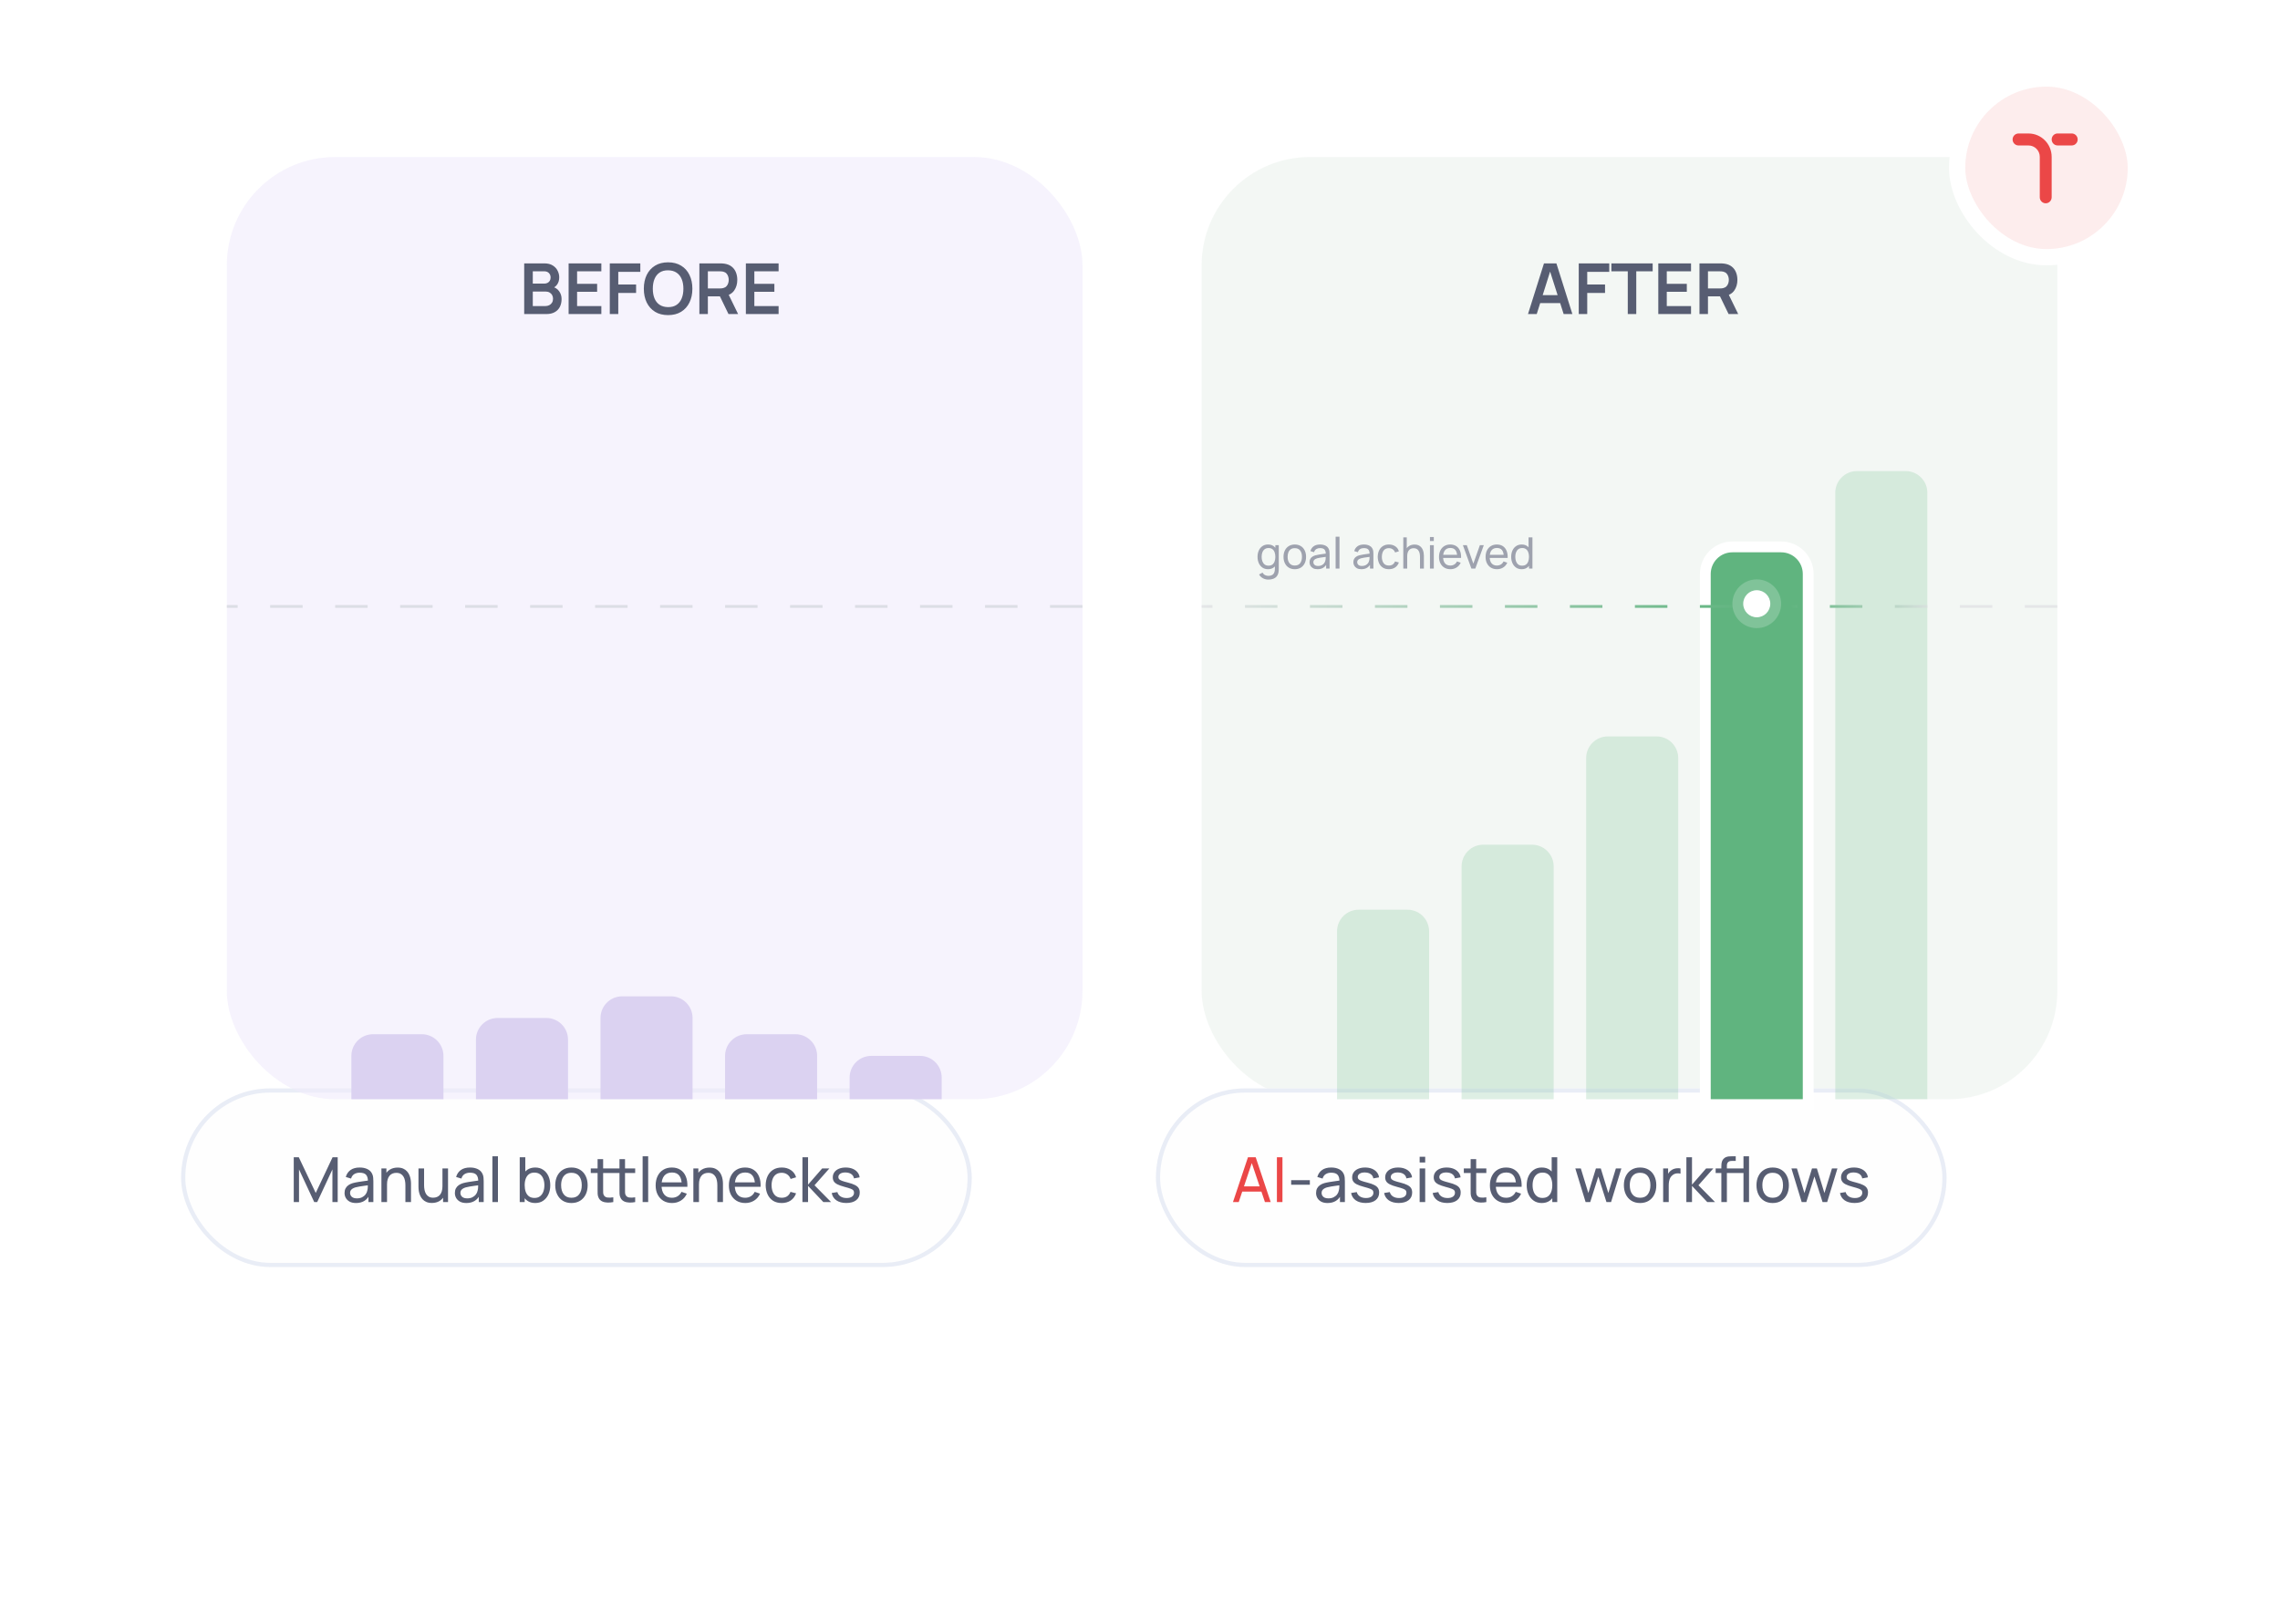 <svg width="421" height="300" viewBox="0 0 421 300" fill="none" xmlns="http://www.w3.org/2000/svg">
<path d="M0.883 24C0.883 10.745 11.628 0 24.883 0H396.883C410.138 0 420.883 10.745 420.883 24V258C420.883 271.255 410.138 282 396.883 282H24.883C11.628 282 0.883 271.255 0.883 258V24Z" fill="white"/>
<circle cx="324.383" cy="111.5" r="4.5" fill="white"/>
<g filter="url(#filter0_d_18919_88858)">
<rect x="36.883" y="24" width="168" height="232" rx="20" fill="white"/>
</g>
<g filter="url(#filter1_d_18919_88858)">
<rect x="47.883" y="213" width="146" height="33" rx="16.5" fill="#FEFEFE"/>
<rect x="48.271" y="213.388" width="145.224" height="32.224" rx="16.112" stroke="#E9EDF6" stroke-width="0.776"/>
<path d="M68.688 234V225.72H69.619L72.747 232.315L75.858 225.72H76.801V233.994H75.829V227.968L73.018 234H72.471L69.66 227.968V234H68.688ZM80.179 234.173C79.715 234.173 79.326 234.088 79.011 233.919C78.701 233.747 78.465 233.521 78.304 233.241C78.147 232.961 78.068 232.654 78.068 232.321C78.068 231.995 78.13 231.713 78.252 231.476C78.379 231.234 78.555 231.035 78.781 230.878C79.008 230.717 79.278 230.59 79.592 230.498C79.887 230.418 80.217 230.349 80.581 230.291C80.949 230.23 81.321 230.174 81.697 230.124C82.072 230.075 82.423 230.027 82.749 229.981L82.381 230.193C82.392 229.641 82.281 229.233 82.047 228.969C81.817 228.704 81.419 228.572 80.851 228.572C80.476 228.572 80.146 228.658 79.862 228.831C79.583 228.999 79.385 229.275 79.27 229.659L78.298 229.365C78.448 228.821 78.737 228.394 79.167 228.083C79.596 227.773 80.161 227.617 80.863 227.617C81.426 227.617 81.909 227.719 82.312 227.922C82.718 228.122 83.01 228.424 83.186 228.831C83.274 229.022 83.33 229.231 83.353 229.457C83.376 229.68 83.387 229.914 83.387 230.159V234H82.479V232.511L82.691 232.649C82.458 233.151 82.13 233.53 81.708 233.787C81.29 234.044 80.781 234.173 80.179 234.173ZM80.334 233.316C80.702 233.316 81.02 233.251 81.288 233.12C81.561 232.986 81.779 232.812 81.944 232.597C82.109 232.378 82.216 232.141 82.266 231.884C82.323 231.692 82.354 231.48 82.358 231.246C82.366 231.008 82.369 230.826 82.369 230.699L82.726 230.855C82.392 230.901 82.065 230.945 81.743 230.987C81.421 231.029 81.116 231.075 80.828 231.125C80.541 231.171 80.282 231.227 80.052 231.292C79.883 231.345 79.724 231.414 79.575 231.499C79.429 231.583 79.31 231.692 79.218 231.826C79.13 231.957 79.086 232.12 79.086 232.315C79.086 232.484 79.128 232.645 79.213 232.798C79.301 232.952 79.435 233.076 79.615 233.172C79.799 233.268 80.039 233.316 80.334 233.316ZM89.304 234V230.889C89.304 230.594 89.277 230.31 89.223 230.038C89.174 229.766 89.084 229.523 88.953 229.308C88.827 229.089 88.654 228.917 88.436 228.79C88.221 228.664 87.949 228.601 87.619 228.601C87.362 228.601 87.129 228.645 86.918 228.733C86.711 228.817 86.532 228.948 86.383 229.124C86.233 229.3 86.117 229.523 86.032 229.791C85.952 230.055 85.911 230.368 85.911 230.728L85.239 230.521C85.239 229.919 85.346 229.404 85.561 228.974C85.779 228.541 86.084 228.21 86.475 227.98C86.87 227.746 87.334 227.629 87.866 227.629C88.269 227.629 88.612 227.692 88.896 227.819C89.179 227.945 89.415 228.114 89.603 228.325C89.791 228.532 89.938 228.766 90.046 229.026C90.153 229.283 90.228 229.546 90.27 229.814C90.316 230.078 90.339 230.33 90.339 230.567V234H89.304ZM84.876 234V227.79H85.796V229.452H85.911V234H84.876ZM94.191 234.161C93.793 234.161 93.45 234.098 93.162 233.971C92.878 233.845 92.643 233.676 92.455 233.465C92.267 233.254 92.119 233.021 92.012 232.764C91.905 232.507 91.828 232.244 91.782 231.976C91.74 231.708 91.719 231.457 91.719 231.223V227.79H92.754V230.901C92.754 231.192 92.781 231.474 92.834 231.746C92.888 232.018 92.978 232.263 93.105 232.482C93.235 232.7 93.407 232.873 93.622 232.999C93.841 233.126 94.113 233.189 94.439 233.189C94.695 233.189 94.929 233.145 95.14 233.057C95.351 232.969 95.531 232.838 95.681 232.666C95.83 232.49 95.945 232.267 96.026 231.999C96.106 231.731 96.146 231.418 96.146 231.062L96.819 231.269C96.819 231.867 96.71 232.382 96.491 232.815C96.277 233.249 95.972 233.582 95.577 233.816C95.186 234.046 94.724 234.161 94.191 234.161ZM96.261 234V232.338H96.146V227.79H97.176V234H96.261ZM100.551 234.173C100.087 234.173 99.698 234.088 99.383 233.919C99.073 233.747 98.837 233.521 98.676 233.241C98.519 232.961 98.441 232.654 98.441 232.321C98.441 231.995 98.502 231.713 98.624 231.476C98.751 231.234 98.927 231.035 99.153 230.878C99.38 230.717 99.65 230.59 99.964 230.498C100.259 230.418 100.589 230.349 100.953 230.291C101.321 230.23 101.693 230.174 102.069 230.124C102.444 230.075 102.795 230.027 103.121 229.981L102.753 230.193C102.764 229.641 102.653 229.233 102.419 228.969C102.189 228.704 101.791 228.572 101.223 228.572C100.848 228.572 100.518 228.658 100.234 228.831C99.955 228.999 99.757 229.275 99.642 229.659L98.671 229.365C98.82 228.821 99.109 228.394 99.539 228.083C99.968 227.773 100.533 227.617 101.235 227.617C101.798 227.617 102.281 227.719 102.684 227.922C103.09 228.122 103.382 228.424 103.558 228.831C103.646 229.022 103.702 229.231 103.725 229.457C103.748 229.68 103.759 229.914 103.759 230.159V234H102.851V232.511L103.063 232.649C102.83 233.151 102.502 233.53 102.08 233.787C101.662 234.044 101.153 234.173 100.551 234.173ZM100.706 233.316C101.074 233.316 101.392 233.251 101.66 233.12C101.933 232.986 102.151 232.812 102.316 232.597C102.481 232.378 102.588 232.141 102.638 231.884C102.695 231.692 102.726 231.48 102.73 231.246C102.738 231.008 102.741 230.826 102.741 230.699L103.098 230.855C102.764 230.901 102.437 230.945 102.115 230.987C101.793 231.029 101.488 231.075 101.2 231.125C100.913 231.171 100.654 231.227 100.424 231.292C100.256 231.345 100.096 231.414 99.947 231.499C99.801 231.583 99.683 231.692 99.591 231.826C99.502 231.957 99.458 232.12 99.458 232.315C99.458 232.484 99.5 232.645 99.585 232.798C99.673 232.952 99.807 233.076 99.987 233.172C100.171 233.268 100.411 233.316 100.706 233.316ZM105.369 234V225.547H106.393V234H105.369ZM113.272 234.173C112.69 234.173 112.199 234.029 111.8 233.741C111.402 233.45 111.099 233.057 110.892 232.562C110.689 232.064 110.587 231.506 110.587 230.889C110.587 230.264 110.689 229.705 110.892 229.21C111.099 228.716 111.402 228.327 111.8 228.043C112.203 227.759 112.695 227.617 113.278 227.617C113.853 227.617 114.347 227.761 114.761 228.049C115.179 228.332 115.499 228.721 115.722 229.216C115.944 229.71 116.055 230.268 116.055 230.889C116.055 231.51 115.944 232.068 115.722 232.562C115.499 233.057 115.179 233.45 114.761 233.741C114.347 234.029 113.851 234.173 113.272 234.173ZM110.414 234V225.72H111.444V229.429H111.329V234H110.414ZM113.146 233.235C113.556 233.235 113.895 233.132 114.163 232.925C114.432 232.718 114.633 232.438 114.767 232.085C114.901 231.729 114.968 231.33 114.968 230.889C114.968 230.452 114.901 230.057 114.767 229.705C114.637 229.352 114.434 229.072 114.158 228.865C113.886 228.658 113.539 228.555 113.117 228.555C112.714 228.555 112.381 228.654 112.116 228.854C111.852 229.049 111.655 229.323 111.524 229.676C111.394 230.025 111.329 230.429 111.329 230.889C111.329 231.342 111.392 231.746 111.518 232.102C111.649 232.455 111.848 232.733 112.116 232.936C112.385 233.136 112.728 233.235 113.146 233.235ZM119.961 234.173C119.344 234.173 118.811 234.033 118.362 233.753C117.918 233.473 117.574 233.086 117.333 232.591C117.091 232.097 116.971 231.529 116.971 230.889C116.971 230.238 117.093 229.666 117.339 229.176C117.584 228.685 117.931 228.304 118.379 228.031C118.828 227.755 119.355 227.617 119.961 227.617C120.582 227.617 121.116 227.757 121.565 228.037C122.013 228.313 122.357 228.698 122.594 229.193C122.836 229.684 122.956 230.249 122.956 230.889C122.956 231.537 122.836 232.108 122.594 232.603C122.353 233.093 122.008 233.479 121.559 233.758C121.111 234.034 120.578 234.173 119.961 234.173ZM119.961 233.201C120.605 233.201 121.084 232.986 121.398 232.557C121.713 232.127 121.87 231.572 121.87 230.889C121.87 230.188 121.711 229.63 121.392 229.216C121.074 228.798 120.597 228.589 119.961 228.589C119.528 228.589 119.171 228.687 118.891 228.882C118.611 229.078 118.402 229.348 118.264 229.693C118.126 230.038 118.057 230.437 118.057 230.889C118.057 231.587 118.218 232.147 118.54 232.568C118.862 232.99 119.336 233.201 119.961 233.201ZM127.69 234C127.322 234.073 126.958 234.102 126.597 234.086C126.241 234.075 125.923 234.004 125.643 233.873C125.363 233.739 125.15 233.532 125.004 233.252C124.882 233.007 124.815 232.76 124.803 232.511C124.796 232.258 124.792 231.972 124.792 231.654V226.065H125.815V231.608C125.815 231.861 125.817 232.078 125.821 232.258C125.829 232.438 125.869 232.593 125.942 232.723C126.08 232.969 126.298 233.113 126.597 233.155C126.9 233.197 127.264 233.185 127.69 233.12V234ZM123.532 228.635V227.79H127.69V228.635H123.532ZM131.732 234C131.364 234.073 131 234.102 130.639 234.086C130.283 234.075 129.965 234.004 129.685 233.873C129.405 233.739 129.192 233.532 129.047 233.252C128.924 233.007 128.857 232.76 128.845 232.511C128.838 232.258 128.834 231.972 128.834 231.654V226.065H129.857V231.608C129.857 231.861 129.859 232.078 129.863 232.258C129.871 232.438 129.911 232.593 129.984 232.723C130.122 232.969 130.34 233.113 130.639 233.155C130.942 233.197 131.306 233.185 131.732 233.12V234ZM127.575 228.635V227.79H131.732V228.635H127.575ZM133.108 234V225.547H134.132V234H133.108ZM138.548 234.173C137.939 234.173 137.406 234.038 136.95 233.77C136.497 233.498 136.145 233.12 135.892 232.637C135.639 232.15 135.512 231.583 135.512 230.935C135.512 230.257 135.637 229.67 135.886 229.176C136.135 228.677 136.482 228.294 136.927 228.026C137.375 227.754 137.9 227.617 138.502 227.617C139.127 227.617 139.658 227.761 140.095 228.049C140.536 228.336 140.865 228.746 141.084 229.279C141.306 229.812 141.402 230.446 141.371 231.182H140.336V230.814C140.325 230.052 140.17 229.482 139.871 229.107C139.572 228.727 139.127 228.537 138.537 228.537C137.904 228.537 137.423 228.741 137.093 229.147C136.764 229.553 136.599 230.136 136.599 230.895C136.599 231.627 136.764 232.194 137.093 232.597C137.423 232.999 137.893 233.201 138.502 233.201C138.912 233.201 139.269 233.107 139.572 232.919C139.875 232.731 140.112 232.461 140.285 232.108L141.268 232.447C141.026 232.996 140.662 233.421 140.175 233.724C139.692 234.023 139.15 234.173 138.548 234.173ZM136.254 231.182V230.36H140.842V231.182H136.254ZM146.905 234V230.889C146.905 230.594 146.878 230.31 146.824 230.038C146.775 229.766 146.685 229.523 146.554 229.308C146.428 229.089 146.255 228.917 146.037 228.79C145.822 228.664 145.55 228.601 145.22 228.601C144.963 228.601 144.73 228.645 144.519 228.733C144.312 228.817 144.133 228.948 143.984 229.124C143.834 229.3 143.718 229.523 143.633 229.791C143.553 230.055 143.512 230.368 143.512 230.728L142.84 230.521C142.84 229.919 142.947 229.404 143.162 228.974C143.38 228.541 143.685 228.21 144.076 227.98C144.471 227.746 144.935 227.629 145.467 227.629C145.87 227.629 146.213 227.692 146.497 227.819C146.78 227.945 147.016 228.114 147.204 228.325C147.392 228.532 147.539 228.766 147.647 229.026C147.754 229.283 147.829 229.546 147.871 229.814C147.917 230.078 147.94 230.33 147.94 230.567V234H146.905ZM142.477 234V227.79H143.397V229.452H143.512V234H142.477ZM152.07 234.173C151.46 234.173 150.927 234.038 150.471 233.77C150.019 233.498 149.666 233.12 149.413 232.637C149.16 232.15 149.034 231.583 149.034 230.935C149.034 230.257 149.158 229.67 149.407 229.176C149.657 228.677 150.004 228.294 150.448 228.026C150.897 227.754 151.422 227.617 152.024 227.617C152.649 227.617 153.179 227.761 153.616 228.049C154.057 228.336 154.387 228.746 154.605 229.279C154.828 229.812 154.924 230.446 154.893 231.182H153.858V230.814C153.846 230.052 153.691 229.482 153.392 229.107C153.093 228.727 152.649 228.537 152.058 228.537C151.426 228.537 150.945 228.741 150.615 229.147C150.285 229.553 150.12 230.136 150.12 230.895C150.12 231.627 150.285 232.194 150.615 232.597C150.945 232.999 151.414 233.201 152.024 233.201C152.434 233.201 152.79 233.107 153.093 232.919C153.396 232.731 153.634 232.461 153.806 232.108L154.789 232.447C154.548 232.996 154.184 233.421 153.697 233.724C153.214 234.023 152.672 234.173 152.07 234.173ZM149.775 231.182V230.36H154.364V231.182H149.775ZM158.789 234.173C158.161 234.173 157.626 234.033 157.185 233.753C156.748 233.469 156.415 233.08 156.185 232.585C155.955 232.091 155.836 231.527 155.828 230.895C155.836 230.247 155.957 229.678 156.19 229.187C156.428 228.693 156.767 228.307 157.208 228.031C157.649 227.755 158.18 227.617 158.801 227.617C159.456 227.617 160.02 227.778 160.491 228.1C160.967 228.422 161.285 228.863 161.446 229.423L160.434 229.728C160.304 229.367 160.091 229.088 159.796 228.888C159.504 228.689 159.169 228.589 158.789 228.589C158.364 228.589 158.013 228.689 157.737 228.888C157.461 229.084 157.256 229.356 157.122 229.705C156.988 230.05 156.919 230.446 156.915 230.895C156.923 231.585 157.082 232.143 157.392 232.568C157.706 232.99 158.172 233.201 158.789 233.201C159.196 233.201 159.533 233.109 159.801 232.925C160.07 232.737 160.273 232.467 160.411 232.114L161.446 232.384C161.231 232.963 160.896 233.406 160.44 233.712C159.983 234.019 159.433 234.173 158.789 234.173ZM162.614 234L162.619 225.72H163.654V230.78L166.259 227.79H167.587L164.845 230.895L167.909 234H166.478L163.654 231.01V234H162.614ZM170.715 234.167C169.976 234.167 169.368 234.006 168.893 233.684C168.421 233.358 168.132 232.904 168.024 232.321L169.071 232.154C169.155 232.492 169.349 232.76 169.652 232.959C169.955 233.155 170.33 233.252 170.779 233.252C171.204 233.252 171.538 233.164 171.779 232.988C172.021 232.812 172.141 232.572 172.141 232.269C172.141 232.093 172.101 231.951 172.021 231.844C171.94 231.733 171.773 231.629 171.52 231.533C171.271 231.437 170.894 231.322 170.388 231.188C169.84 231.043 169.408 230.891 169.094 230.734C168.78 230.577 168.555 230.395 168.421 230.188C168.287 229.981 168.22 229.73 168.22 229.434C168.22 229.07 168.32 228.752 168.519 228.48C168.718 228.204 168.996 227.991 169.353 227.842C169.713 227.692 170.131 227.617 170.606 227.617C171.078 227.617 171.499 227.692 171.871 227.842C172.243 227.991 172.542 228.204 172.768 228.48C172.998 228.752 173.134 229.07 173.176 229.434L172.13 229.624C172.08 229.291 171.919 229.028 171.647 228.836C171.379 228.645 171.032 228.543 170.606 228.532C170.204 228.516 169.876 228.587 169.623 228.744C169.374 228.902 169.249 229.114 169.249 229.383C169.249 229.532 169.295 229.661 169.387 229.768C169.483 229.875 169.657 229.977 169.91 230.073C170.167 230.169 170.539 230.278 171.026 230.4C171.574 230.538 172.005 230.69 172.32 230.855C172.638 231.016 172.864 231.207 172.998 231.43C173.132 231.648 173.199 231.918 173.199 232.24C173.199 232.838 172.979 233.31 172.538 233.655C172.097 233.996 171.49 234.167 170.715 234.167Z" fill="#575D72"/>
</g>
<g filter="url(#filter2_d_18919_88858)">
<rect x="216.883" y="24" width="168" height="232" rx="20" fill="white"/>
</g>
<rect x="221.883" y="29" width="158" height="174" rx="20" fill="#E8F0EB" fill-opacity="0.5"/>
<rect x="41.883" y="29" width="158" height="174" rx="20" fill="#F0EBFB" fill-opacity="0.6"/>
<path d="M96.793 58V48.64H100.504C101.137 48.64 101.655 48.768 102.058 49.023C102.465 49.275 102.766 49.598 102.961 49.992C103.161 50.386 103.26 50.794 103.26 51.214C103.26 51.73 103.137 52.167 102.89 52.527C102.647 52.887 102.316 53.129 101.895 53.255V52.93C102.485 53.064 102.931 53.344 103.234 53.769C103.542 54.193 103.696 54.676 103.696 55.218C103.696 55.773 103.59 56.258 103.377 56.674C103.165 57.09 102.849 57.415 102.428 57.649C102.012 57.883 101.497 58 100.881 58H96.793ZM98.379 56.525H100.686C100.959 56.525 101.204 56.47 101.421 56.362C101.637 56.249 101.806 56.093 101.928 55.894C102.053 55.69 102.116 55.45 102.116 55.172C102.116 54.921 102.062 54.696 101.954 54.496C101.845 54.297 101.687 54.139 101.479 54.022C101.271 53.901 101.022 53.84 100.732 53.84H98.379V56.525ZM98.379 52.377H100.485C100.71 52.377 100.912 52.334 101.089 52.248C101.267 52.161 101.408 52.033 101.512 51.864C101.616 51.695 101.668 51.487 101.668 51.24C101.668 50.915 101.564 50.644 101.356 50.428C101.148 50.211 100.857 50.102 100.485 50.102H98.379V52.377ZM104.994 58V48.64H111.039V50.109H106.56V52.416H110.259V53.886H106.56V56.531H111.039V58H104.994ZM112.598 58V48.64H118.234V50.206H114.165V52.54H117.454V54.1H114.165V58H112.598ZM123.362 58.195C122.426 58.195 121.624 57.991 120.957 57.584C120.289 57.172 119.776 56.6 119.416 55.868C119.061 55.136 118.883 54.286 118.883 53.32C118.883 52.354 119.061 51.504 119.416 50.772C119.776 50.04 120.289 49.47 120.957 49.062C121.624 48.651 122.426 48.445 123.362 48.445C124.298 48.445 125.099 48.651 125.767 49.062C126.438 49.47 126.952 50.04 127.307 50.772C127.667 51.504 127.847 52.354 127.847 53.32C127.847 54.286 127.667 55.136 127.307 55.868C126.952 56.6 126.438 57.172 125.767 57.584C125.099 57.991 124.298 58.195 123.362 58.195ZM123.362 56.719C123.99 56.724 124.512 56.585 124.928 56.303C125.348 56.022 125.663 55.625 125.871 55.114C126.083 54.603 126.189 54.005 126.189 53.32C126.189 52.635 126.083 52.042 125.871 51.539C125.663 51.032 125.348 50.638 124.928 50.356C124.512 50.074 123.99 49.929 123.362 49.92C122.733 49.916 122.211 50.055 121.795 50.337C121.379 50.618 121.065 51.015 120.853 51.526C120.645 52.037 120.541 52.635 120.541 53.32C120.541 54.005 120.645 54.6 120.853 55.108C121.061 55.61 121.373 56.002 121.789 56.284C122.209 56.566 122.733 56.711 123.362 56.719ZM129.14 58V48.64H133.008C133.099 48.64 133.216 48.644 133.359 48.653C133.502 48.657 133.634 48.67 133.755 48.692C134.297 48.774 134.743 48.954 135.094 49.231C135.45 49.509 135.712 49.86 135.881 50.285C136.054 50.705 136.141 51.173 136.141 51.688C136.141 52.451 135.948 53.108 135.562 53.658C135.177 54.204 134.585 54.542 133.788 54.672L133.118 54.73H130.707V58H129.14ZM134.516 58L132.67 54.191L134.262 53.84L136.29 58H134.516ZM130.707 53.268H132.943C133.03 53.268 133.127 53.264 133.235 53.255C133.344 53.246 133.443 53.229 133.534 53.203C133.794 53.138 133.998 53.023 134.145 52.858C134.297 52.694 134.403 52.508 134.464 52.3C134.529 52.092 134.561 51.888 134.561 51.688C134.561 51.489 134.529 51.285 134.464 51.078C134.403 50.865 134.297 50.677 134.145 50.512C133.998 50.347 133.794 50.233 133.534 50.167C133.443 50.142 133.344 50.126 133.235 50.122C133.127 50.113 133.03 50.109 132.943 50.109H130.707V53.268ZM137.723 58V48.64H143.768V50.109H139.289V52.416H142.988V53.886H139.289V56.531H143.768V58H137.723Z" fill="#575D72"/>
<path d="M282.143 58L285.094 48.64H287.388L290.339 58H288.727L286.049 49.602H286.4L283.755 58H282.143ZM283.787 55.972V54.51H288.701V55.972H283.787ZM291.514 58V48.64H297.15V50.206H293.081V52.54H296.37V54.1H293.081V58H291.514ZM300.568 58V50.109H297.539V48.64H305.164V50.109H302.135V58H300.568ZM306.203 58V48.64H312.248V50.109H307.769V52.416H311.468V53.886H307.769V56.531H312.248V58H306.203ZM313.807 58V48.64H317.675C317.766 48.64 317.883 48.644 318.026 48.653C318.169 48.657 318.301 48.67 318.422 48.692C318.964 48.774 319.41 48.954 319.761 49.231C320.117 49.509 320.379 49.86 320.548 50.285C320.721 50.705 320.808 51.173 320.808 51.688C320.808 52.451 320.615 53.108 320.229 53.658C319.844 54.204 319.252 54.542 318.455 54.672L317.785 54.73H315.374V58H313.807ZM319.183 58L317.337 54.191L318.929 53.84L320.957 58H319.183ZM315.374 53.268H317.61C317.697 53.268 317.794 53.264 317.902 53.255C318.011 53.246 318.11 53.229 318.201 53.203C318.461 53.138 318.665 53.023 318.812 52.858C318.964 52.694 319.07 52.508 319.131 52.3C319.196 52.092 319.228 51.888 319.228 51.688C319.228 51.489 319.196 51.285 319.131 51.078C319.07 50.865 318.964 50.677 318.812 50.512C318.665 50.347 318.461 50.233 318.201 50.167C318.11 50.142 318.011 50.126 317.902 50.122C317.794 50.113 317.697 50.109 317.61 50.109H315.374V53.268Z" fill="#575D72"/>
<path d="M64.883 195C64.883 192.791 66.674 191 68.883 191H77.883C80.092 191 81.883 192.791 81.883 195V203H64.883V195Z" fill="#DBD2F1"/>
<path d="M87.883 192C87.883 189.791 89.674 188 91.883 188H100.883C103.092 188 104.883 189.791 104.883 192V203H87.883V192Z" fill="#DBD2F1"/>
<path d="M110.883 188C110.883 185.791 112.674 184 114.883 184H123.883C126.092 184 127.883 185.791 127.883 188V203H110.883V188Z" fill="#DBD2F1"/>
<path d="M133.883 195C133.883 192.791 135.674 191 137.883 191H146.883C149.092 191 150.883 192.791 150.883 195V203H133.883V195Z" fill="#DBD2F1"/>
<path d="M156.883 199C156.883 196.791 158.674 195 160.883 195H169.883C172.092 195 173.883 196.791 173.883 199V203H156.883V199Z" fill="#DBD2F1"/>
<g filter="url(#filter3_d_18919_88858)">
<rect x="227.883" y="213" width="146" height="33" rx="16.5" fill="#FEFEFE"/>
<rect x="228.271" y="213.388" width="145.224" height="32.224" rx="16.112" stroke="#E9EDF6" stroke-width="0.776"/>
<path d="M242.113 234L244.884 225.72H246.31L249.082 234H248.018L245.425 226.318H245.747L243.177 234H242.113ZM243.447 232.062V231.102H247.748V232.062H243.447ZM250.226 234V225.72H251.25V234H250.226Z" fill="#EB4747"/>
<path d="M252.86 230.797V229.952H256.31V230.797H252.86ZM259.569 234.173C259.105 234.173 258.716 234.088 258.402 233.919C258.092 233.747 257.856 233.521 257.695 233.241C257.538 232.961 257.459 232.654 257.459 232.321C257.459 231.995 257.52 231.713 257.643 231.476C257.77 231.234 257.946 231.035 258.172 230.878C258.398 230.717 258.668 230.59 258.983 230.498C259.278 230.418 259.608 230.349 259.972 230.291C260.34 230.23 260.712 230.174 261.087 230.124C261.463 230.075 261.814 230.027 262.14 229.981L261.772 230.193C261.783 229.641 261.672 229.233 261.438 228.969C261.208 228.704 260.809 228.572 260.242 228.572C259.866 228.572 259.537 228.658 259.253 228.831C258.973 228.999 258.776 229.275 258.661 229.659L257.689 229.365C257.839 228.821 258.128 228.394 258.557 228.083C258.987 227.773 259.552 227.617 260.254 227.617C260.817 227.617 261.3 227.719 261.703 227.922C262.109 228.122 262.4 228.424 262.577 228.831C262.665 229.022 262.72 229.231 262.743 229.457C262.766 229.68 262.778 229.914 262.778 230.159V234H261.869V232.511L262.082 232.649C261.848 233.151 261.52 233.53 261.099 233.787C260.681 234.044 260.171 234.173 259.569 234.173ZM259.725 233.316C260.093 233.316 260.411 233.251 260.679 233.12C260.951 232.986 261.17 232.812 261.335 232.597C261.499 232.378 261.607 232.141 261.657 231.884C261.714 231.692 261.745 231.48 261.749 231.246C261.756 231.008 261.76 230.826 261.76 230.699L262.117 230.855C261.783 230.901 261.455 230.945 261.133 230.987C260.811 231.029 260.507 231.075 260.219 231.125C259.932 231.171 259.673 231.227 259.443 231.292C259.274 231.345 259.115 231.414 258.966 231.499C258.82 231.583 258.701 231.692 258.609 231.826C258.521 231.957 258.477 232.12 258.477 232.315C258.477 232.484 258.519 232.645 258.603 232.798C258.691 232.952 258.826 233.076 259.006 233.172C259.19 233.268 259.429 233.316 259.725 233.316ZM266.619 234.167C265.879 234.167 265.271 234.006 264.796 233.684C264.325 233.358 264.035 232.904 263.928 232.321L264.974 232.154C265.059 232.492 265.252 232.76 265.555 232.959C265.858 233.155 266.234 233.252 266.682 233.252C267.108 233.252 267.441 233.164 267.683 232.988C267.924 232.812 268.045 232.572 268.045 232.269C268.045 232.093 268.005 231.951 267.924 231.844C267.844 231.733 267.677 231.629 267.424 231.533C267.175 231.437 266.797 231.322 266.291 231.188C265.743 231.043 265.312 230.891 264.997 230.734C264.683 230.577 264.459 230.395 264.325 230.188C264.19 229.981 264.123 229.73 264.123 229.434C264.123 229.07 264.223 228.752 264.422 228.48C264.622 228.204 264.9 227.991 265.256 227.842C265.616 227.692 266.034 227.617 266.51 227.617C266.981 227.617 267.403 227.692 267.775 227.842C268.146 227.991 268.445 228.204 268.672 228.48C268.902 228.752 269.038 229.07 269.08 229.434L268.033 229.624C267.983 229.291 267.822 229.028 267.55 228.836C267.282 228.645 266.935 228.543 266.51 228.532C266.107 228.516 265.779 228.587 265.526 228.744C265.277 228.902 265.153 229.114 265.153 229.383C265.153 229.532 265.199 229.661 265.291 229.768C265.386 229.875 265.561 229.977 265.814 230.073C266.071 230.169 266.442 230.278 266.929 230.4C267.477 230.538 267.909 230.69 268.223 230.855C268.541 231.016 268.767 231.207 268.902 231.43C269.036 231.648 269.103 231.918 269.103 232.24C269.103 232.838 268.882 233.31 268.442 233.655C268.001 233.996 267.393 234.167 266.619 234.167ZM272.717 234.167C271.977 234.167 271.37 234.006 270.894 233.684C270.423 233.358 270.133 232.904 270.026 232.321L271.072 232.154C271.157 232.492 271.35 232.76 271.653 232.959C271.956 233.155 272.332 233.252 272.78 233.252C273.206 233.252 273.539 233.164 273.781 232.988C274.022 232.812 274.143 232.572 274.143 232.269C274.143 232.093 274.103 231.951 274.022 231.844C273.942 231.733 273.775 231.629 273.522 231.533C273.273 231.437 272.895 231.322 272.389 231.188C271.841 231.043 271.41 230.891 271.095 230.734C270.781 230.577 270.557 230.395 270.423 230.188C270.289 229.981 270.221 229.73 270.221 229.434C270.221 229.07 270.321 228.752 270.52 228.48C270.72 228.204 270.998 227.991 271.354 227.842C271.715 227.692 272.132 227.617 272.608 227.617C273.079 227.617 273.501 227.692 273.873 227.842C274.245 227.991 274.544 228.204 274.77 228.48C275 228.752 275.136 229.07 275.178 229.434L274.131 229.624C274.082 229.291 273.921 229.028 273.648 228.836C273.38 228.645 273.033 228.543 272.608 228.532C272.205 228.516 271.877 228.587 271.624 228.744C271.375 228.902 271.251 229.114 271.251 229.383C271.251 229.532 271.297 229.661 271.389 229.768C271.485 229.875 271.659 229.977 271.912 230.073C272.169 230.169 272.541 230.278 273.027 230.4C273.576 230.538 274.007 230.69 274.321 230.855C274.639 231.016 274.866 231.207 275 231.43C275.134 231.648 275.201 231.918 275.201 232.24C275.201 232.838 274.981 233.31 274.54 233.655C274.099 233.996 273.491 234.167 272.717 234.167ZM276.584 226.692V225.634H277.608V226.692H276.584ZM276.584 234V227.79H277.608V234H276.584ZM281.679 234.167C280.939 234.167 280.331 234.006 279.856 233.684C279.385 233.358 279.095 232.904 278.988 232.321L280.034 232.154C280.119 232.492 280.312 232.76 280.615 232.959C280.918 233.155 281.294 233.252 281.742 233.252C282.168 233.252 282.501 233.164 282.743 232.988C282.984 232.812 283.105 232.572 283.105 232.269C283.105 232.093 283.065 231.951 282.984 231.844C282.904 231.733 282.737 231.629 282.484 231.533C282.235 231.437 281.857 231.322 281.351 231.188C280.803 231.043 280.372 230.891 280.057 230.734C279.743 230.577 279.519 230.395 279.385 230.188C279.25 229.981 279.183 229.73 279.183 229.434C279.183 229.07 279.283 228.752 279.482 228.48C279.682 228.204 279.96 227.991 280.316 227.842C280.676 227.692 281.094 227.617 281.57 227.617C282.041 227.617 282.463 227.692 282.835 227.842C283.206 227.991 283.505 228.204 283.732 228.48C283.962 228.752 284.098 229.07 284.14 229.434L283.093 229.624C283.043 229.291 282.882 229.028 282.61 228.836C282.342 228.645 281.995 228.543 281.57 228.532C281.167 228.516 280.839 228.587 280.586 228.744C280.337 228.902 280.213 229.114 280.213 229.383C280.213 229.532 280.259 229.661 280.351 229.768C280.446 229.875 280.621 229.977 280.874 230.073C281.131 230.169 281.502 230.278 281.989 230.4C282.537 230.538 282.969 230.69 283.283 230.855C283.601 231.016 283.827 231.207 283.962 231.43C284.096 231.648 284.163 231.918 284.163 232.24C284.163 232.838 283.942 233.31 283.502 233.655C283.061 233.996 282.453 234.167 281.679 234.167ZM288.898 234C288.53 234.073 288.166 234.102 287.806 234.086C287.449 234.075 287.131 234.004 286.851 233.873C286.571 233.739 286.359 233.532 286.213 233.252C286.09 233.007 286.023 232.76 286.012 232.511C286.004 232.258 286 231.972 286 231.654V226.065H287.024V231.608C287.024 231.861 287.026 232.078 287.029 232.258C287.037 232.438 287.077 232.593 287.15 232.723C287.288 232.969 287.507 233.113 287.806 233.155C288.109 233.197 288.473 233.185 288.898 233.12V234ZM284.741 228.635V227.79H288.898V228.635H284.741ZM292.592 234.173C291.982 234.173 291.449 234.038 290.993 233.77C290.541 233.498 290.188 233.12 289.935 232.637C289.682 232.15 289.556 231.583 289.556 230.935C289.556 230.257 289.68 229.67 289.929 229.176C290.179 228.677 290.526 228.294 290.97 228.026C291.419 227.754 291.944 227.617 292.546 227.617C293.171 227.617 293.701 227.761 294.138 228.049C294.579 228.336 294.909 228.746 295.127 229.279C295.35 229.812 295.446 230.446 295.415 231.182H294.38V230.814C294.368 230.052 294.213 229.482 293.914 229.107C293.615 228.727 293.171 228.537 292.58 228.537C291.948 228.537 291.467 228.741 291.137 229.147C290.807 229.553 290.642 230.136 290.642 230.895C290.642 231.627 290.807 232.194 291.137 232.597C291.467 232.999 291.936 233.201 292.546 233.201C292.956 233.201 293.312 233.107 293.615 232.919C293.918 232.731 294.156 232.461 294.328 232.108L295.311 232.447C295.07 232.996 294.706 233.421 294.219 233.724C293.736 234.023 293.194 234.173 292.592 234.173ZM290.297 231.182V230.36H294.886V231.182H290.297ZM299.133 234.173C298.554 234.173 298.058 234.029 297.644 233.741C297.23 233.45 296.91 233.057 296.684 232.562C296.461 232.068 296.35 231.51 296.35 230.889C296.35 230.268 296.461 229.71 296.684 229.216C296.91 228.721 297.23 228.332 297.644 228.049C298.058 227.761 298.552 227.617 299.127 227.617C299.714 227.617 300.206 227.759 300.605 228.043C301.004 228.327 301.305 228.716 301.508 229.21C301.715 229.705 301.818 230.264 301.818 230.889C301.818 231.506 301.715 232.064 301.508 232.562C301.305 233.057 301.004 233.45 300.605 233.741C300.206 234.029 299.716 234.173 299.133 234.173ZM299.26 233.235C299.677 233.235 300.021 233.136 300.289 232.936C300.557 232.733 300.755 232.455 300.881 232.102C301.011 231.746 301.077 231.342 301.077 230.889C301.077 230.429 301.011 230.025 300.881 229.676C300.755 229.323 300.559 229.049 300.295 228.854C300.03 228.654 299.695 228.555 299.288 228.555C298.867 228.555 298.518 228.658 298.242 228.865C297.97 229.072 297.767 229.352 297.632 229.705C297.502 230.057 297.437 230.452 297.437 230.889C297.437 231.33 297.504 231.729 297.638 232.085C297.772 232.438 297.974 232.718 298.242 232.925C298.514 233.132 298.853 233.235 299.26 233.235ZM301.077 234V229.429H300.962V225.72H301.991V234H301.077ZM307.227 234L305.329 227.784L306.347 227.79L307.733 232.332L309.13 227.79H310.033L311.424 232.332L312.816 227.79H313.828L311.93 234H311.079L309.578 229.279L308.078 234H307.227ZM317.286 234.173C316.669 234.173 316.136 234.033 315.688 233.753C315.243 233.473 314.9 233.086 314.659 232.591C314.417 232.097 314.296 231.529 314.296 230.889C314.296 230.238 314.419 229.666 314.664 229.176C314.91 228.685 315.257 228.304 315.705 228.031C316.154 227.755 316.681 227.617 317.286 227.617C317.907 227.617 318.442 227.757 318.891 228.037C319.339 228.313 319.682 228.698 319.92 229.193C320.161 229.684 320.282 230.249 320.282 230.889C320.282 231.537 320.161 232.108 319.92 232.603C319.678 233.093 319.333 233.479 318.885 233.758C318.436 234.034 317.904 234.173 317.286 234.173ZM317.286 233.201C317.93 233.201 318.41 232.986 318.724 232.557C319.038 232.127 319.195 231.572 319.195 230.889C319.195 230.188 319.036 229.63 318.718 229.216C318.4 228.798 317.923 228.589 317.286 228.589C316.853 228.589 316.497 228.687 316.217 228.882C315.937 229.078 315.728 229.348 315.59 229.693C315.452 230.038 315.383 230.437 315.383 230.889C315.383 231.587 315.544 232.147 315.866 232.568C316.188 232.99 316.662 233.201 317.286 233.201ZM321.548 234V227.79H322.462V229.291L322.313 229.095C322.386 228.904 322.48 228.727 322.595 228.566C322.713 228.405 322.846 228.273 322.991 228.169C323.152 228.039 323.334 227.939 323.538 227.87C323.741 227.801 323.948 227.761 324.159 227.75C324.369 227.734 324.567 227.748 324.751 227.79V228.75C324.536 228.693 324.3 228.677 324.044 228.704C323.787 228.731 323.549 228.825 323.331 228.986C323.131 229.128 322.976 229.3 322.865 229.503C322.758 229.707 322.683 229.927 322.641 230.165C322.598 230.399 322.577 230.638 322.577 230.883V234H321.548ZM325.832 234L325.838 225.72H326.873V230.78L329.478 227.79H330.806L328.063 230.895L331.128 234H329.696L326.873 231.01V234H325.832ZM334.8 228.635V227.79H336.467V228.635H334.8ZM332.293 234V227.451C332.293 227.29 332.3 227.127 332.316 226.962C332.331 226.793 332.366 226.63 332.419 226.473C332.473 226.312 332.561 226.165 332.684 226.03C332.826 225.873 332.981 225.762 333.15 225.697C333.318 225.628 333.489 225.586 333.661 225.57C333.838 225.555 334.004 225.547 334.162 225.547H334.949V226.398H334.219C333.916 226.398 333.69 226.473 333.541 226.623C333.391 226.768 333.316 226.991 333.316 227.29V234H332.293ZM331.241 228.635V227.79H334.949V228.635H331.241ZM336.381 234V225.547H337.405V234H336.381ZM341.769 234.173C341.152 234.173 340.619 234.033 340.17 233.753C339.726 233.473 339.383 233.086 339.141 232.591C338.9 232.097 338.779 231.529 338.779 230.889C338.779 230.238 338.902 229.666 339.147 229.176C339.392 228.685 339.739 228.304 340.188 228.031C340.636 227.755 341.163 227.617 341.769 227.617C342.39 227.617 342.925 227.757 343.373 228.037C343.822 228.313 344.165 228.698 344.402 229.193C344.644 229.684 344.765 230.249 344.765 230.889C344.765 231.537 344.644 232.108 344.402 232.603C344.161 233.093 343.816 233.479 343.367 233.758C342.919 234.034 342.386 234.173 341.769 234.173ZM341.769 233.201C342.413 233.201 342.892 232.986 343.206 232.557C343.521 232.127 343.678 231.572 343.678 230.889C343.678 230.188 343.519 229.63 343.201 229.216C342.882 228.798 342.405 228.589 341.769 228.589C341.336 228.589 340.979 228.687 340.699 228.882C340.42 229.078 340.211 229.348 340.073 229.693C339.935 230.038 339.866 230.437 339.866 230.889C339.866 231.587 340.027 232.147 340.349 232.568C340.671 232.99 341.144 233.201 341.769 233.201ZM347.128 234L345.231 227.784L346.249 227.79L347.634 232.332L349.032 227.79H349.934L351.326 232.332L352.717 227.79H353.729L351.832 234H350.981L349.48 229.279L347.979 234H347.128ZM356.889 234.167C356.149 234.167 355.542 234.006 355.067 233.684C354.595 233.358 354.306 232.904 354.198 232.321L355.245 232.154C355.329 232.492 355.523 232.76 355.826 232.959C356.128 233.155 356.504 233.252 356.953 233.252C357.378 233.252 357.712 233.164 357.953 232.988C358.195 232.812 358.315 232.572 358.315 232.269C358.315 232.093 358.275 231.951 358.195 231.844C358.114 231.733 357.947 231.629 357.694 231.533C357.445 231.437 357.068 231.322 356.562 231.188C356.013 231.043 355.582 230.891 355.268 230.734C354.953 230.577 354.729 230.395 354.595 230.188C354.461 229.981 354.394 229.73 354.394 229.434C354.394 229.07 354.493 228.752 354.693 228.48C354.892 228.204 355.17 227.991 355.527 227.842C355.887 227.692 356.305 227.617 356.78 227.617C357.252 227.617 357.673 227.692 358.045 227.842C358.417 227.991 358.716 228.204 358.942 228.48C359.172 228.752 359.308 229.07 359.35 229.434L358.304 229.624C358.254 229.291 358.093 229.028 357.821 228.836C357.552 228.645 357.206 228.543 356.78 228.532C356.378 228.516 356.05 228.587 355.797 228.744C355.548 228.902 355.423 229.114 355.423 229.383C355.423 229.532 355.469 229.661 355.561 229.768C355.657 229.875 355.831 229.977 356.084 230.073C356.341 230.169 356.713 230.278 357.2 230.4C357.748 230.538 358.179 230.69 358.494 230.855C358.812 231.016 359.038 231.207 359.172 231.43C359.306 231.648 359.373 231.918 359.373 232.24C359.373 232.838 359.153 233.31 358.712 233.655C358.271 233.996 357.664 234.167 356.889 234.167Z" fill="#575D72"/>
</g>
<path d="M199.883 112L41.883 112" stroke="#DCDEE5" stroke-width="0.514" stroke-dasharray="6 6"/>
<path d="M246.883 172C246.883 169.791 248.674 168 250.883 168H259.883C262.092 168 263.883 169.791 263.883 172V203H246.883V172Z" fill="#60B47F" fill-opacity="0.2"/>
<path d="M269.883 160C269.883 157.791 271.674 156 273.883 156H282.883C285.092 156 286.883 157.791 286.883 160V203H269.883V160Z" fill="#60B47F" fill-opacity="0.2"/>
<path d="M292.883 140C292.883 137.791 294.674 136 296.883 136H305.883C308.092 136 309.883 137.791 309.883 140V203H292.883V140Z" fill="#60B47F" fill-opacity="0.2"/>
<path d="M328.883 101C331.644 101 333.883 103.239 333.883 106V204H314.883V106C314.883 103.239 317.121 101 319.883 101H328.883Z" fill="#60B47F" stroke="white" stroke-width="2"/>
<path d="M338.883 91C338.883 88.791 340.674 87 342.883 87H351.883C354.092 87 355.883 88.791 355.883 91V203H338.883V91Z" fill="#60B47F" fill-opacity="0.2"/>
<path d="M379.883 112L221.883 112" stroke="url(#paint0_linear_18919_88858)" stroke-width="0.514" stroke-dasharray="6 6"/>
<circle cx="324.383" cy="111.5" r="4.5" fill="white" fill-opacity="0.2"/>
<circle cx="324.383" cy="111.5" r="2.5" fill="white"/>
<path d="M234.191 107.04C233.964 107.04 233.743 107.005 233.527 106.936C233.311 106.867 233.112 106.761 232.931 106.62C232.752 106.481 232.603 106.305 232.483 106.092L233.135 105.748C233.241 105.959 233.392 106.112 233.587 106.208C233.784 106.304 233.987 106.352 234.195 106.352C234.469 106.352 234.697 106.301 234.879 106.2C235.06 106.101 235.193 105.953 235.279 105.756C235.367 105.559 235.409 105.313 235.407 105.02V103.84H235.491V100.68H236.123V105.028C236.123 105.145 236.119 105.259 236.111 105.368C236.105 105.477 236.092 105.585 236.071 105.692C236.015 105.999 235.904 106.251 235.739 106.448C235.573 106.648 235.36 106.796 235.099 106.892C234.837 106.991 234.535 107.04 234.191 107.04ZM234.139 105.12C233.736 105.12 233.391 105.02 233.103 104.82C232.815 104.617 232.592 104.344 232.435 104C232.28 103.656 232.203 103.268 232.203 102.836C232.203 102.404 232.28 102.016 232.435 101.672C232.592 101.328 232.815 101.057 233.103 100.86C233.391 100.66 233.735 100.56 234.135 100.56C234.543 100.56 234.885 100.659 235.163 100.856C235.44 101.053 235.649 101.324 235.791 101.668C235.935 102.012 236.007 102.401 236.007 102.836C236.007 103.265 235.935 103.653 235.791 104C235.649 104.344 235.44 104.617 235.163 104.82C234.885 105.02 234.544 105.12 234.139 105.12ZM234.227 104.468C234.517 104.468 234.756 104.399 234.943 104.26C235.129 104.119 235.267 103.925 235.355 103.68C235.445 103.432 235.491 103.151 235.491 102.836C235.491 102.516 235.445 102.235 235.355 101.992C235.267 101.747 235.131 101.556 234.947 101.42C234.763 101.281 234.529 101.212 234.247 101.212C233.953 101.212 233.711 101.284 233.519 101.428C233.329 101.572 233.188 101.767 233.095 102.012C233.004 102.257 232.959 102.532 232.959 102.836C232.959 103.143 233.005 103.42 233.099 103.668C233.192 103.913 233.332 104.108 233.519 104.252C233.708 104.396 233.944 104.468 234.227 104.468ZM239.08 105.12C238.65 105.12 238.28 105.023 237.968 104.828C237.658 104.633 237.42 104.364 237.252 104.02C237.084 103.676 237 103.281 237 102.836C237 102.383 237.085 101.985 237.256 101.644C237.426 101.303 237.668 101.037 237.98 100.848C238.292 100.656 238.658 100.56 239.08 100.56C239.512 100.56 239.884 100.657 240.196 100.852C240.508 101.044 240.746 101.312 240.912 101.656C241.08 101.997 241.164 102.391 241.164 102.836C241.164 103.287 241.08 103.684 240.912 104.028C240.744 104.369 240.504 104.637 240.192 104.832C239.88 105.024 239.509 105.12 239.08 105.12ZM239.08 104.444C239.528 104.444 239.861 104.295 240.08 103.996C240.298 103.697 240.408 103.311 240.408 102.836C240.408 102.348 240.297 101.96 240.076 101.672C239.854 101.381 239.522 101.236 239.08 101.236C238.778 101.236 238.53 101.304 238.336 101.44C238.141 101.576 237.996 101.764 237.9 102.004C237.804 102.244 237.756 102.521 237.756 102.836C237.756 103.321 237.868 103.711 238.092 104.004C238.316 104.297 238.645 104.444 239.08 104.444ZM243.272 105.12C242.95 105.12 242.679 105.061 242.46 104.944C242.244 104.824 242.08 104.667 241.968 104.472C241.859 104.277 241.804 104.064 241.804 103.832C241.804 103.605 241.847 103.409 241.932 103.244C242.02 103.076 242.143 102.937 242.3 102.828C242.458 102.716 242.646 102.628 242.864 102.564C243.07 102.508 243.299 102.46 243.552 102.42C243.808 102.377 244.067 102.339 244.328 102.304C244.59 102.269 244.834 102.236 245.06 102.204L244.804 102.352C244.812 101.968 244.735 101.684 244.572 101.5C244.412 101.316 244.135 101.224 243.74 101.224C243.479 101.224 243.25 101.284 243.052 101.404C242.858 101.521 242.72 101.713 242.64 101.98L241.964 101.776C242.068 101.397 242.27 101.1 242.568 100.884C242.867 100.668 243.26 100.56 243.748 100.56C244.14 100.56 244.476 100.631 244.756 100.772C245.039 100.911 245.242 101.121 245.364 101.404C245.426 101.537 245.464 101.683 245.48 101.84C245.496 101.995 245.504 102.157 245.504 102.328V105H244.872V103.964L245.02 104.06C244.858 104.409 244.63 104.673 244.336 104.852C244.046 105.031 243.691 105.12 243.272 105.12ZM243.38 104.524C243.636 104.524 243.858 104.479 244.044 104.388C244.234 104.295 244.386 104.173 244.5 104.024C244.615 103.872 244.69 103.707 244.724 103.528C244.764 103.395 244.786 103.247 244.788 103.084C244.794 102.919 244.796 102.792 244.796 102.704L245.044 102.812C244.812 102.844 244.584 102.875 244.36 102.904C244.136 102.933 243.924 102.965 243.724 103C243.524 103.032 243.344 103.071 243.184 103.116C243.067 103.153 242.956 103.201 242.852 103.26C242.751 103.319 242.668 103.395 242.604 103.488C242.543 103.579 242.512 103.692 242.512 103.828C242.512 103.945 242.542 104.057 242.6 104.164C242.662 104.271 242.755 104.357 242.88 104.424C243.008 104.491 243.175 104.524 243.38 104.524ZM246.624 105V99.12H247.336V105H246.624ZM251.366 105.12C251.043 105.12 250.773 105.061 250.554 104.944C250.338 104.824 250.174 104.667 250.062 104.472C249.953 104.277 249.898 104.064 249.898 103.832C249.898 103.605 249.941 103.409 250.026 103.244C250.114 103.076 250.237 102.937 250.394 102.828C250.551 102.716 250.739 102.628 250.958 102.564C251.163 102.508 251.393 102.46 251.646 102.42C251.902 102.377 252.161 102.339 252.422 102.304C252.683 102.269 252.927 102.236 253.154 102.204L252.898 102.352C252.906 101.968 252.829 101.684 252.666 101.5C252.506 101.316 252.229 101.224 251.834 101.224C251.573 101.224 251.343 101.284 251.146 101.404C250.951 101.521 250.814 101.713 250.734 101.98L250.058 101.776C250.162 101.397 250.363 101.1 250.662 100.884C250.961 100.668 251.354 100.56 251.842 100.56C252.234 100.56 252.57 100.631 252.85 100.772C253.133 100.911 253.335 101.121 253.458 101.404C253.519 101.537 253.558 101.683 253.574 101.84C253.59 101.995 253.598 102.157 253.598 102.328V105H252.966V103.964L253.114 104.06C252.951 104.409 252.723 104.673 252.43 104.852C252.139 105.031 251.785 105.12 251.366 105.12ZM251.474 104.524C251.73 104.524 251.951 104.479 252.138 104.388C252.327 104.295 252.479 104.173 252.594 104.024C252.709 103.872 252.783 103.707 252.818 103.528C252.858 103.395 252.879 103.247 252.882 103.084C252.887 102.919 252.89 102.792 252.89 102.704L253.138 102.812C252.906 102.844 252.678 102.875 252.454 102.904C252.23 102.933 252.018 102.965 251.818 103C251.618 103.032 251.438 103.071 251.278 103.116C251.161 103.153 251.05 103.201 250.946 103.26C250.845 103.319 250.762 103.395 250.698 103.488C250.637 103.579 250.606 103.692 250.606 103.828C250.606 103.945 250.635 104.057 250.694 104.164C250.755 104.271 250.849 104.357 250.974 104.424C251.102 104.491 251.269 104.524 251.474 104.524ZM256.458 105.12C256.021 105.12 255.649 105.023 255.342 104.828C255.038 104.631 254.806 104.36 254.646 104.016C254.486 103.672 254.403 103.28 254.398 102.84C254.403 102.389 254.487 101.993 254.65 101.652C254.815 101.308 255.051 101.04 255.358 100.848C255.665 100.656 256.034 100.56 256.466 100.56C256.922 100.56 257.314 100.672 257.642 100.896C257.973 101.12 258.194 101.427 258.306 101.816L257.602 102.028C257.511 101.777 257.363 101.583 257.158 101.444C256.955 101.305 256.722 101.236 256.458 101.236C256.162 101.236 255.918 101.305 255.726 101.444C255.534 101.58 255.391 101.769 255.298 102.012C255.205 102.252 255.157 102.528 255.154 102.84C255.159 103.32 255.27 103.708 255.486 104.004C255.705 104.297 256.029 104.444 256.458 104.444C256.741 104.444 256.975 104.38 257.162 104.252C257.349 104.121 257.49 103.933 257.586 103.688L258.306 103.876C258.157 104.279 257.923 104.587 257.606 104.8C257.289 105.013 256.906 105.12 256.458 105.12ZM262.199 105V102.836C262.199 102.631 262.18 102.433 262.143 102.244C262.108 102.055 262.045 101.885 261.955 101.736C261.867 101.584 261.747 101.464 261.595 101.376C261.445 101.288 261.256 101.244 261.027 101.244C260.848 101.244 260.685 101.275 260.539 101.336C260.395 101.395 260.271 101.485 260.167 101.608C260.063 101.731 259.981 101.885 259.923 102.072C259.867 102.256 259.839 102.473 259.839 102.724L259.371 102.58C259.371 102.161 259.445 101.803 259.595 101.504C259.747 101.203 259.959 100.972 260.231 100.812C260.505 100.649 260.828 100.568 261.199 100.568C261.479 100.568 261.717 100.612 261.915 100.7C262.112 100.788 262.276 100.905 262.407 101.052C262.537 101.196 262.64 101.359 262.715 101.54C262.789 101.719 262.841 101.901 262.871 102.088C262.903 102.272 262.919 102.447 262.919 102.612V105H262.199ZM259.119 105V99.24H259.759V102.42H259.839V105H259.119ZM264.038 99.916V99.18H264.75V99.916H264.038ZM264.038 105V100.68H264.75V105H264.038ZM267.823 105.12C267.399 105.12 267.028 105.027 266.711 104.84C266.396 104.651 266.151 104.388 265.975 104.052C265.799 103.713 265.711 103.319 265.711 102.868C265.711 102.396 265.797 101.988 265.971 101.644C266.144 101.297 266.385 101.031 266.695 100.844C267.007 100.655 267.372 100.56 267.791 100.56C268.225 100.56 268.595 100.66 268.899 100.86C269.205 101.06 269.435 101.345 269.587 101.716C269.741 102.087 269.808 102.528 269.787 103.04H269.067V102.784C269.059 102.253 268.951 101.857 268.743 101.596C268.535 101.332 268.225 101.2 267.815 101.2C267.375 101.2 267.04 101.341 266.811 101.624C266.581 101.907 266.467 102.312 266.467 102.84C266.467 103.349 266.581 103.744 266.811 104.024C267.04 104.304 267.367 104.444 267.791 104.444C268.076 104.444 268.324 104.379 268.535 104.248C268.745 104.117 268.911 103.929 269.031 103.684L269.715 103.92C269.547 104.301 269.293 104.597 268.955 104.808C268.619 105.016 268.241 105.12 267.823 105.12ZM266.227 103.04V102.468H269.419V103.04H266.227ZM271.689 105L270.121 100.68H270.841L272.053 104.092L273.261 100.68H273.985L272.417 105H271.689ZM276.424 105.12C276 105.12 275.63 105.027 275.312 104.84C274.998 104.651 274.752 104.388 274.576 104.052C274.4 103.713 274.312 103.319 274.312 102.868C274.312 102.396 274.399 101.988 274.572 101.644C274.746 101.297 274.987 101.031 275.296 100.844C275.608 100.655 275.974 100.56 276.392 100.56C276.827 100.56 277.196 100.66 277.5 100.86C277.807 101.06 278.036 101.345 278.188 101.716C278.343 102.087 278.41 102.528 278.388 103.04H277.668V102.784C277.66 102.253 277.552 101.857 277.344 101.596C277.136 101.332 276.827 101.2 276.416 101.2C275.976 101.2 275.642 101.341 275.412 101.624C275.183 101.907 275.068 102.312 275.068 102.84C275.068 103.349 275.183 103.744 275.412 104.024C275.642 104.304 275.968 104.444 276.392 104.444C276.678 104.444 276.926 104.379 277.136 104.248C277.347 104.117 277.512 103.929 277.632 103.684L278.316 103.92C278.148 104.301 277.895 104.597 277.556 104.808C277.22 105.016 276.843 105.12 276.424 105.12ZM274.828 103.04V102.468H278.02V103.04H274.828ZM280.975 105.12C280.572 105.12 280.227 105.02 279.939 104.82C279.651 104.617 279.428 104.344 279.271 104C279.116 103.656 279.039 103.268 279.039 102.836C279.039 102.404 279.116 102.016 279.271 101.672C279.428 101.328 279.651 101.057 279.939 100.86C280.227 100.66 280.571 100.56 280.971 100.56C281.379 100.56 281.721 100.659 281.999 100.856C282.276 101.053 282.485 101.324 282.627 101.668C282.771 102.012 282.843 102.401 282.843 102.836C282.843 103.265 282.771 103.653 282.627 104C282.485 104.344 282.276 104.617 281.999 104.82C281.721 105.02 281.38 105.12 280.975 105.12ZM281.063 104.468C281.353 104.468 281.592 104.399 281.779 104.26C281.965 104.119 282.103 103.925 282.191 103.68C282.281 103.432 282.327 103.151 282.327 102.836C282.327 102.516 282.281 102.235 282.191 101.992C282.103 101.747 281.967 101.556 281.783 101.42C281.599 101.281 281.365 101.212 281.083 101.212C280.789 101.212 280.547 101.284 280.355 101.428C280.165 101.572 280.024 101.767 279.931 102.012C279.84 102.257 279.795 102.532 279.795 102.836C279.795 103.143 279.841 103.42 279.935 103.668C280.028 103.913 280.168 104.108 280.355 104.252C280.544 104.396 280.78 104.468 281.063 104.468ZM282.327 105V101.82H282.247V99.24H282.963V105H282.327Z" fill="#9EA2AE"/>
<rect x="361.383" y="14.5" width="33" height="33" rx="16.5" fill="#FDEDED"/>
<rect x="361.383" y="14.5" width="33" height="33" rx="16.5" stroke="white" stroke-width="3"/>
<path d="M376.644 36.438C376.644 37.049 377.135 37.544 377.741 37.544C378.346 37.542 378.836 37.048 378.838 36.438V28.961C378.835 26.584 376.925 24.657 374.567 24.653H372.722C372.116 24.653 371.625 25.149 371.625 25.76C371.625 26.371 372.116 26.866 372.722 26.866H374.567C375.714 26.868 376.642 27.805 376.644 28.961V36.438Z" fill="#EB4747"/>
<path d="M379.937 26.863H382.543C383.148 26.863 383.64 26.367 383.64 25.756C383.64 25.145 383.148 24.649 382.543 24.649H379.937C379.331 24.649 378.84 25.145 378.84 25.756C378.84 26.367 379.331 26.863 379.937 26.863Z" fill="#EB4747"/>
<defs>
<filter id="filter0_d_18919_88858" x="4.957" y="10.075" width="225.851" height="289.851" filterUnits="userSpaceOnUse" color-interpolation-filters="sRGB">
<feFlood flood-opacity="0" result="BackgroundImageFix"/>
<feColorMatrix in="SourceAlpha" type="matrix" values="0 0 0 0 0 0 0 0 0 0 0 0 0 0 0 0 0 0 127 0" result="hardAlpha"/>
<feOffset dx="-3" dy="15"/>
<feGaussianBlur stdDeviation="14.463"/>
<feComposite in2="hardAlpha" operator="out"/>
<feColorMatrix type="matrix" values="0 0 0 0 0.807 0 0 0 0 0.807 0 0 0 0 0.807 0 0 0 0.2 0"/>
<feBlend mode="normal" in2="BackgroundImageFix" result="effect1_dropShadow_18919_88858"/>
<feBlend mode="normal" in="SourceGraphic" in2="effect1_dropShadow_18919_88858" result="shape"/>
</filter>
<filter id="filter1_d_18919_88858" x="4.511" y="172.075" width="203.851" height="90.851" filterUnits="userSpaceOnUse" color-interpolation-filters="sRGB">
<feFlood flood-opacity="0" result="BackgroundImageFix"/>
<feColorMatrix in="SourceAlpha" type="matrix" values="0 0 0 0 0 0 0 0 0 0 0 0 0 0 0 0 0 0 127 0" result="hardAlpha"/>
<feOffset dx="-14.447" dy="-12"/>
<feGaussianBlur stdDeviation="14.463"/>
<feComposite in2="hardAlpha" operator="out"/>
<feColorMatrix type="matrix" values="0 0 0 0 0.807 0 0 0 0 0.807 0 0 0 0 0.807 0 0 0 0.16 0"/>
<feBlend mode="normal" in2="BackgroundImageFix" result="effect1_dropShadow_18919_88858"/>
<feBlend mode="normal" in="SourceGraphic" in2="effect1_dropShadow_18919_88858" result="shape"/>
</filter>
<filter id="filter2_d_18919_88858" x="184.957" y="10.075" width="225.851" height="289.851" filterUnits="userSpaceOnUse" color-interpolation-filters="sRGB">
<feFlood flood-opacity="0" result="BackgroundImageFix"/>
<feColorMatrix in="SourceAlpha" type="matrix" values="0 0 0 0 0 0 0 0 0 0 0 0 0 0 0 0 0 0 127 0" result="hardAlpha"/>
<feOffset dx="-3" dy="15"/>
<feGaussianBlur stdDeviation="14.463"/>
<feComposite in2="hardAlpha" operator="out"/>
<feColorMatrix type="matrix" values="0 0 0 0 0.807 0 0 0 0 0.807 0 0 0 0 0.807 0 0 0 0.2 0"/>
<feBlend mode="normal" in2="BackgroundImageFix" result="effect1_dropShadow_18919_88858"/>
<feBlend mode="normal" in="SourceGraphic" in2="effect1_dropShadow_18919_88858" result="shape"/>
</filter>
<filter id="filter3_d_18919_88858" x="184.511" y="172.075" width="203.851" height="90.851" filterUnits="userSpaceOnUse" color-interpolation-filters="sRGB">
<feFlood flood-opacity="0" result="BackgroundImageFix"/>
<feColorMatrix in="SourceAlpha" type="matrix" values="0 0 0 0 0 0 0 0 0 0 0 0 0 0 0 0 0 0 127 0" result="hardAlpha"/>
<feOffset dx="-14.447" dy="-12"/>
<feGaussianBlur stdDeviation="14.463"/>
<feComposite in2="hardAlpha" operator="out"/>
<feColorMatrix type="matrix" values="0 0 0 0 0.807 0 0 0 0 0.807 0 0 0 0 0.807 0 0 0 0.16 0"/>
<feBlend mode="normal" in2="BackgroundImageFix" result="effect1_dropShadow_18919_88858"/>
<feBlend mode="normal" in="SourceGraphic" in2="effect1_dropShadow_18919_88858" result="shape"/>
</filter>
<linearGradient id="paint0_linear_18919_88858" x1="221.883" y1="112.5" x2="379.883" y2="112.5" gradientUnits="userSpaceOnUse">
<stop stop-color="#E5E6E8"/>
<stop offset="0.638" stop-color="#60B47F"/>
<stop offset="0.688" stop-color="#60B47F"/>
<stop offset="0.866" stop-color="#E5E6E8"/>
</linearGradient>
</defs>
</svg>
